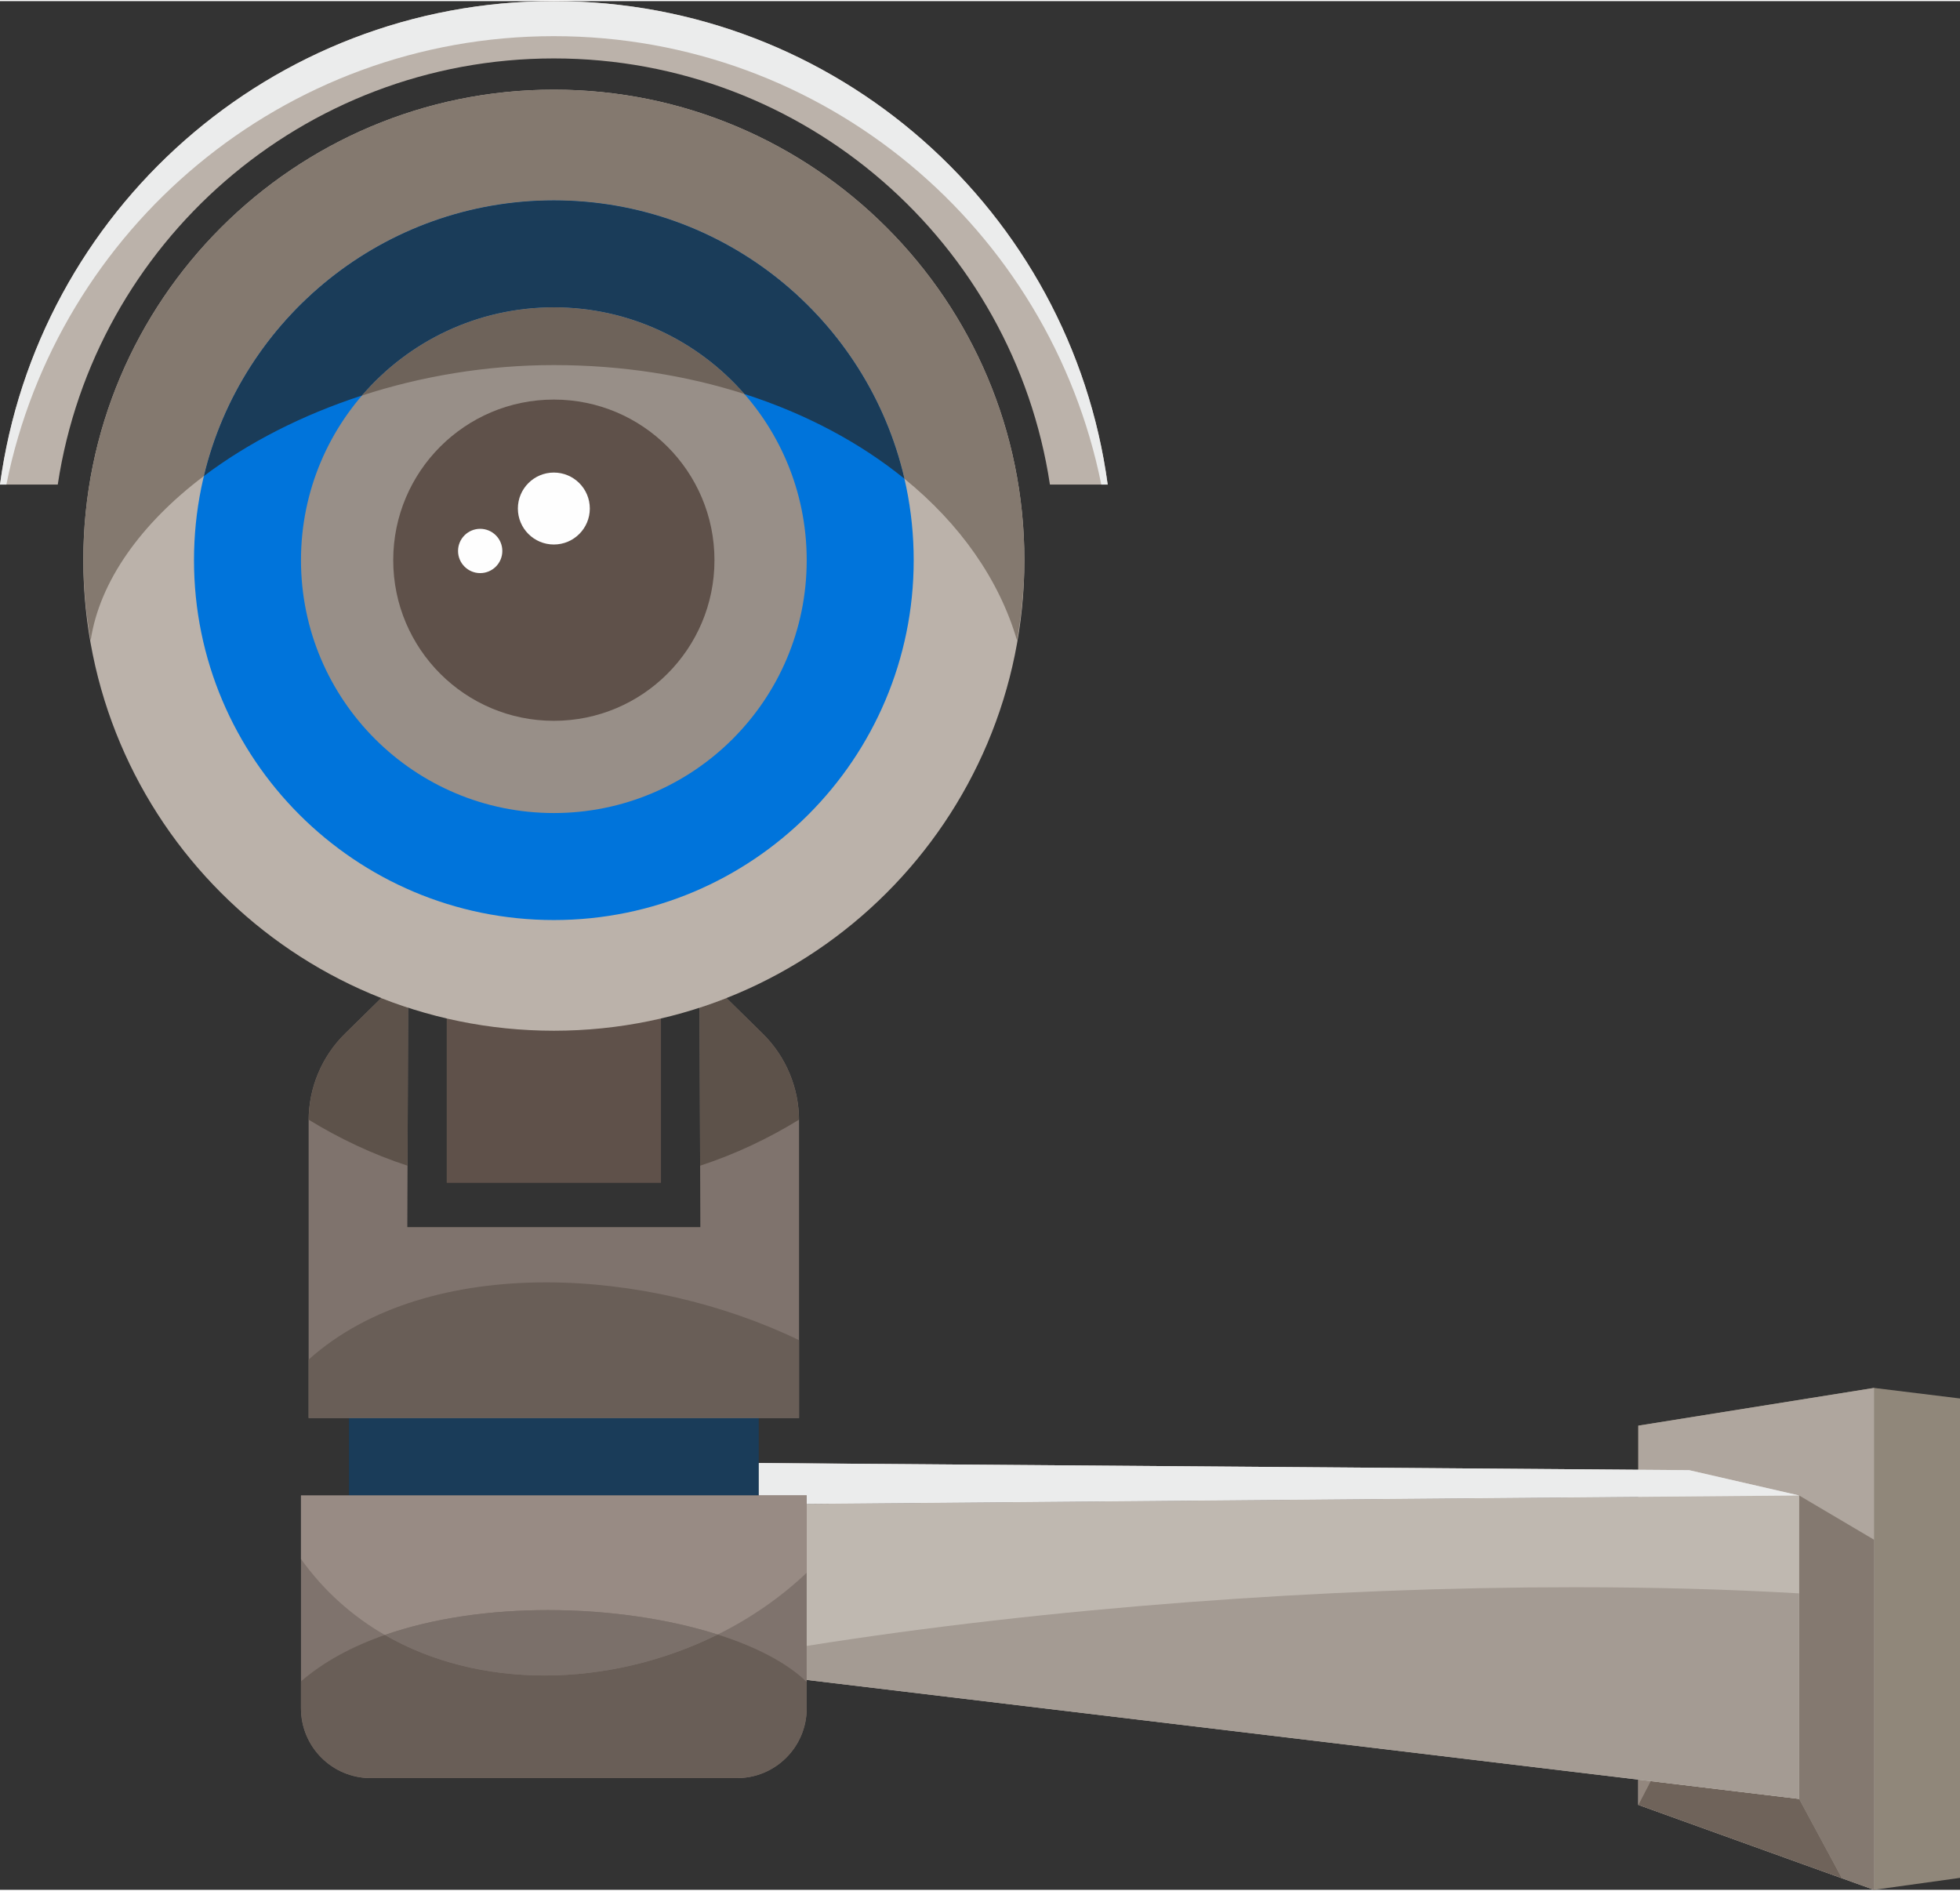 <?xml version="1.0" encoding="UTF-8"?> <svg xmlns="http://www.w3.org/2000/svg" xmlns:xlink="http://www.w3.org/1999/xlink" xml:space="preserve" width="369px" height="356px" version="1.1" style="shape-rendering:geometricPrecision; text-rendering:geometricPrecision; image-rendering:optimizeQuality; fill-rule:evenodd; clip-rule:evenodd" viewBox="0 0 25001791 24092498"><rect x="0" y="0" width="25001791" height="24092498" fill="#333333" stroke="none"/> <defs> <style type="text/css"> .fil20 {fill:#FEFEFE;fill-rule:nonzero} .fil8 {fill:#EBECEC;fill-rule:nonzero} .fil7 {fill:#D4CDC9;fill-rule:nonzero} .fil5 {fill:#BFB8B0;fill-rule:nonzero} .fil17 {fill:#BBB2AA;fill-rule:nonzero} .fil1 {fill:#AFA69E;fill-rule:nonzero} .fil15 {fill:#AEABA5;fill-rule:nonzero} .fil6 {fill:#A49B93;fill-rule:nonzero} .fil19 {fill:#988F88;fill-rule:nonzero} .fil11 {fill:#988B84;fill-rule:nonzero} .fil3 {fill:#93877E;fill-rule:nonzero} .fil0 {fill:#90877A;fill-rule:nonzero} .fil2 {fill:#847970;fill-rule:nonzero} .fil21 {fill:#84796F;fill-rule:nonzero} .fil10 {fill:#7F736D;fill-rule:nonzero} .fil13 {fill:#7B706A;fill-rule:nonzero} .fil4 {fill:#6F635A;fill-rule:nonzero} .fil22 {fill:#6E635A;fill-rule:nonzero} .fil12 {fill:#695E57;fill-rule:nonzero} .fil14 {fill:#5F514A;fill-rule:nonzero} .fil16 {fill:#5D524A;fill-rule:nonzero} .fil18 {fill:#0074DB;fill-rule:nonzero} .fil9 {fill:#1A3C59;fill-rule:nonzero} </style> </defs> <g id="Слой_x0020_1">  <polygon class="fil0" points="23905677,17690228 20898367,18171449 20898367,23008791 23905677,24092498 25001791,23940096 25001791,17824861 "></polygon> <polygon class="fil1" points="23905677,24092498 20898367,23008791 20898367,18171449 23905677,17690228 "></polygon> <polygon class="fil2" points="23905677,24092498 20898367,23008791 23495935,23944818 22950119,22932830 22950119,19062092 23905677,19626798 "></polygon> <polygon class="fil3" points="20898367,23008791 20898367,22686856 21055892,22705827 "></polygon> <polygon class="fil4" points="23495935,23944818 20898367,23008791 21055892,22705827 22950119,22932830 "></polygon> <polygon class="fil5" points="22950119,19062092 22950119,22932830 9113740,21273851 9113740,19179515 "></polygon> <path class="fil6" d="M22950119 22932830l-12659822 -1517783 0 -433915c3077028,-488585 6617827,-748646 9792508,-748646 1000782,0 1965385,25694 2867314,78523l0 2621821z"></path> <polygon class="fil7" points="21546078,18739277 8431210,18638502 9113740,19179515 22950119,19062092 "></polygon> <polygon class="fil8" points="10290297,19169590 10290297,19062092 9678526,19062092 9678526,18648107 21546078,18739277 22950119,19062092 "></polygon> <polygon class="fil9" points="4451213,19626798 9678526,19626798 9678526,17650207 4451213,17650207 "></polygon> <path class="fil10" d="M9400215 22667406l-4670772 0c-491626,0 -890162,-398376 -890162,-890403l0 -2714911 6451016 0 0 2714911c0,492027 -398456,890403 -890082,890403z"></path> <path class="fil11" d="M4909221 20841536c-410943,-237248 -776501,-558543 -1069940,-969645l0 -809799 6451016 0 0 985734c-335221,318253 -720550,582156 -1135255,788107 -624739,-198908 -1391634,-311849 -2166054,-311849 -723032,0 -1452547,98293 -2079767,317452z"></path> <path class="fil10" d="M8922036 12379030l11686 3260006 -3737866 0 11687 -3260006 -804677 789868c-298081,292558 -466012,692615 -466012,1110522l0 3794296 6255871 0 0 -3794296c0,-417907 -167851,-817964 -466013,-1110522l-804676 -789868z"></path> <path class="fil12" d="M9400215 22667406l-4670772 0c-491626,0 -890162,-398376 -890162,-890403l0 -343546c292078,-253017 659077,-448483 1069940,-591921 607369,350430 1314632,516760 2036304,516760 752727,240 1521224,-180738 2209517,-522363 484743,154404 884159,360275 1135255,605368l0 335702c0,492027 -398456,890403 -890082,890403z"></path> <path class="fil13" d="M6945525 21358296c-721672,0 -1428935,-166330 -2036304,-516760 627220,-219159 1356735,-317452 2079767,-317452 774420,0 1541315,112941 2166054,311849 -688293,341625 -1456790,522603 -2209517,522363z"></path> <path class="fil12" d="M10192725 18073716l-6255871 0 0 -744964c764494,-685491 1867092,-985094 3028521,-985094 1102838,0 2258825,270227 3227350,737280l0 992778z"></path> <polygon class="fil14" points="5698369,15074250 8431210,15074250 8431210,12379030 5698369,12379030 "></polygon> <path class="fil15" d="M4368768 13203316c160,0 320,-320 400,-560 -80,240 -240,560 -400,560zm3282 -3442c800,-880 1520,-1600 2481,-2561 -961,961 -1681,1681 -2481,2561zm3361 -3361c8965,-9285 18170,-18651 27455,-27615 -9285,8964 -18490,18330 -27455,27615z"></path> <path class="fil16" d="M5198578 14855412c-446322,-145919 -867350,-345227 -1260764,-586478 2642,-397496 156645,-779062 430954,-1065618 160,0 320,-320 400,-560 1041,-881 1921,-1761 2882,-2882 800,-880 1520,-1600 2481,-2561 160,-160 480,-480 880,-800 8965,-9285 18170,-18651 27455,-27615l0 0 460170 -451765c112701,44504 226923,85486 342826,123267l-7284 2015012z"></path> <path class="fil15" d="M9841094 13294005c-801,-880 -1441,-1761 -2241,-2561 800,800 1440,1681 2241,2561zm-2642 -3201c-34898,-42343 -72119,-83325 -111740,-121906 39621,38581 76842,79563 111740,121906z"></path> <path class="fil16" d="M8931081 14855412l-7364 -2015012c115903,-37781 230124,-78763 342826,-123267l460169 451765 0 0c39621,38581 76842,79563 111740,121906 161,320 321,320 401,640 800,800 1440,1681 2241,2561 224041,274069 348349,618095 350670,974929 -393333,241251 -814361,440559 -1260683,586478z"></path> <path class="fil17" d="M13067002 7131705c0,3314837 -2687296,6002134 -6002133,6002134 -3314997,0 -6002133,-2687297 -6002133,-6002134 0,-3314836 2687136,-6002213 6002133,-6002213 3314837,0 6002133,2687377 6002133,6002213z"></path> <path class="fil18" d="M11655117 7131705c0,2535054 -2055194,4590248 -4590248,4590248 -2535134,0 -4590248,-2055194 -4590248,-4590248 0,-2535214 2055114,-4590328 4590248,-4590328 2535054,0 4590248,2055114 4590248,4590328z"></path> <path class="fil19" d="M10290297 7131705c0,1781526 -1444142,3225269 -3225428,3225269 -1781365,0 -3225588,-1443743 -3225588,-3225269 0,-1781525 1444223,-3225588 3225588,-3225588 1781286,0 3225428,1444063 3225428,3225588z"></path> <path class="fil14" d="M9113740 7131705c0,1131494 -917378,2048871 -2048871,2048871 -1131573,0 -2048870,-917377 -2048870,-2048871 0,-1131813 917297,-2048950 2048870,-2048950 1131493,0 2048871,917137 2048871,2048950z"></path> <path class="fil20" d="M7523758 6472628c0,253578 -205471,458889 -458889,458889 -253417,0 -458808,-205311 -458808,-458889 0,-253337 205391,-458889 458808,-458889 253418,0 458889,205552 458889,458889z"></path> <path class="fil20" d="M6407633 7013882c0,156164 -126469,282393 -282393,282393 -156005,0 -282393,-126229 -282393,-282393 0,-156085 126388,-282393 282393,-282393 155924,0 282393,126308 282393,282393z"></path> <path class="fil17" d="M7064869 0c-3611317,0 -6593654,2684815 -7064869,6166782l736799 0c465132,-3077027 3121052,-5435666 6328070,-5435666 3206858,0 5862698,2358639 6327990,5435666l736799 0c-471215,-3481967 -3453551,-6166782 -7064789,-6166782z"></path> <path class="fil8" d="M14129658 6166782l-81484 0c-656195,-3261127 -3529033,-5719740 -6983305,-5719740 -3454432,0 -6327269,2458613 -6983465,5719740l-81404 0c471215,-3481967 3453552,-6166782 7064869,-6166782 3611238,0 6593574,2684815 7064789,6166782z"></path> <path class="fil21" d="M12973272 8156101c-228044,-780744 -730556,-1490088 -1436299,-2063599 -470735,-2034783 -2294363,-3551125 -4472104,-3551125 -2165574,0 -3980717,1499453 -4464019,3516707 -798593,602646 -1331362,1340806 -1444463,2098017 -57551,-333701 -93651,-674526 -93651,-1024396l0 0c0,-3314836 2687216,-6002213 6002133,-6002213 3314837,0 6002133,2687377 6002133,6002213l0 0c0,349870 -36259,690695 -93730,1024396z"></path> <path class="fil9" d="M11536973 6092502c-563185,-457448 -1255560,-828769 -2041266,-1080906 -591281,-677407 -1461032,-1105479 -2430838,-1105479 -979171,0 -1856286,436237 -2447807,1125010 -767055,249015 -1456869,604808 -2016212,1026957 483302,-2017254 2298445,-3516707 4464019,-3516707 2177741,0 4001369,1516342 4472104,3551125z"></path> <path class="fil22" d="M4617062 5031127c591521,-688773 1468636,-1125010 2447807,-1125010 969806,0 1839557,428072 2430838,1105479 -738080,-236928 -1558445,-368760 -2430838,-368760 -857344,0 -1690276,141997 -2447807,388291z"></path> </g> </svg> 